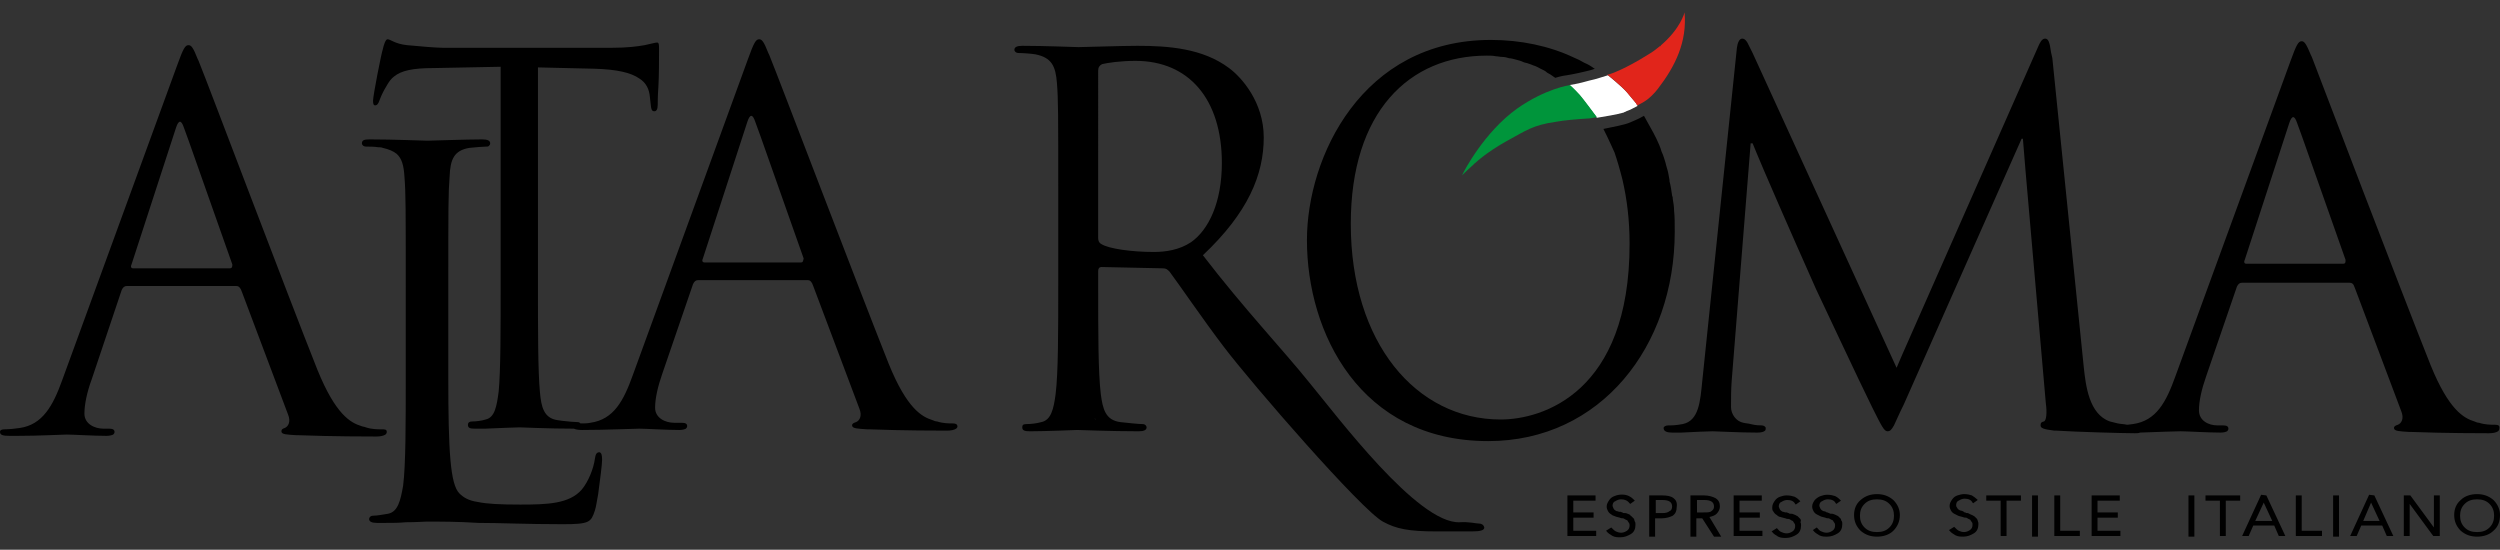 <?xml version="1.0" encoding="UTF-8"?> <svg xmlns="http://www.w3.org/2000/svg" xmlns:xlink="http://www.w3.org/1999/xlink" version="1.1" id="Layer_1" x="0px" y="0px" viewBox="0 0 382 84" style="enable-background:new 0 0 382 84;" xml:space="preserve"><rect x="0" y="0" width="382" height="84" fill="#333333" stroke="none"/> <style type="text/css"> .st0{fill:#FFFFFF;} .st1{fill:#00953B;} .st2{fill:#E1251B;} .st3{fill:#E20A17;} </style> <g> <g> <g> <path class="st0" d="M232,65.6C232,65.6,232,65.6,232,65.6c0.1,0,0.2,0,0.3-0.1C232.1,65.5,232,65.6,232,65.6z"></path> <path d="M255.8,32.2c0-0.6-0.1-1.2-0.2-1.8c0-0.2,0-0.3-0.1-0.5c-0.1-0.7-0.2-1.5-0.4-2.2c0-0.1,0-0.1,0-0.2 c-0.1-0.4-0.1-0.7-0.2-1.1c-0.1-0.5-0.3-1-0.4-1.5c-0.2-0.6-0.3-1.1-0.6-1.7c-0.2-0.7-0.5-1.4-0.8-2c-0.3-0.6-0.6-1.2-0.9-1.7 c-0.3-0.6-0.7-1.2-1-1.8c-0.1,0-0.1,0.1-0.2,0.1c-0.5,0.3-1.2,0.6-1.9,0.9c-0.9,0.4-2.7,0.7-4.1,1c0.4,0.8,0.8,1.6,1.2,2.5 c0.2,0.4,0.3,0.7,0.5,1.1c0.2,0.6,0.4,1.2,0.6,1.9c0.2,0.7,0.4,1.4,0.6,2.2c0.7,3,1.1,6.2,1.1,9.9c0,22.7-13.3,26.8-19.7,26.8 c-12.9,0-22.9-11.7-22.9-29.9c0-17.1,8.9-25.7,20.8-25.7c0.5,0,0.9,0,1.4,0.1c0.3,0,0.6,0.1,1,0.1c0.3,0,0.7,0.1,1,0.2 c0.3,0,0.6,0.1,1,0.2c0.4,0.1,0.8,0.2,1.2,0.4c0.2,0.1,0.5,0.1,0.7,0.2c0.3,0.1,0.6,0.2,0.8,0.3c0.4,0.1,0.7,0.3,1.1,0.5 c0.4,0.2,0.7,0.3,1,0.6c0.4,0.2,0.7,0.4,1.1,0.7c0,0,0.1,0,0.1,0.1c1-0.3,1.7-0.4,1.8-0.4c0,0,1.3-0.2,2.9-0.6 c0.4-0.1,0.9-0.2,1.4-0.4c-0.1,0-0.1-0.1-0.2-0.1c-0.4-0.3-0.9-0.6-1.4-0.8c-0.5-0.3-1.1-0.6-1.6-0.8c-3.8-1.8-8.2-2.7-12.7-2.7 c-19.7,0-28.1,17.9-28.1,30.6c0,14.1,8.1,30.7,27.7,30.7c17.2,0,28.5-14.5,28.5-32C255.9,34,255.9,33.1,255.8,32.2z M232,65.6 C232,65.6,232,65.6,232,65.6c0,0,0.1,0,0.2-0.1C232.2,65.5,232.1,65.6,232,65.6z"></path> <path class="st0" d="M250.2,16.2c-0.6,0.3-1.1,0.6-1.7,0.8c-0.1,0.1-0.3,0.1-0.4,0.2c-1.1,0.3-2.8,0.6-4.1,0.8 c-0.6-0.8-2-2.7-2.7-3.5c-1-1-1.5-1.5-1.5-1.5s1.4-0.2,3.1-0.7c1-0.2,2.1-0.6,2.8-0.8c0,0,2,1.6,2.9,2.6c0.5,0.6,1.1,1.3,1.5,1.8 c0,0.1,0.1,0.1,0.1,0.2C250.1,16.1,250.2,16.1,250.2,16.2z"></path> <g> <g> <g> <path d="M145.6,64.7c-0.6,0-1.5,0-2.4-0.3c-0.2,0-0.5-0.1-0.7-0.2c-1.6-0.5-3.9-1.7-6.7-8.6c-4.7-11.8-16.9-43.9-18.1-46.8 c-0.1-0.3-0.2-0.5-0.3-0.7c-0.7-1.8-1-2.1-1.4-2.1c-0.5,0-0.8,0.5-1.7,3L96.7,57.3c-1.4,3.9-2.9,6.8-6.5,7.3 c-0.4,0.1-1,0.1-1.5,0.1c-0.1-0.1-0.2-0.2-0.4-0.2c-0.5,0-1.5-0.1-2.4-0.2c-0.2,0-0.5-0.1-0.7-0.1c-2.1-0.3-2.5-2-2.7-4.3 c-0.3-3.2-0.3-9.4-0.3-16.8V10.3l8.6,0.2c3.5,0.1,5.6,0.6,6.9,1.5c1.1,0.7,1.5,1.7,1.6,2.8l0.1,0.9c0.1,1.1,0.2,1.3,0.6,1.3 c0.3,0,0.5-0.3,0.5-1c0-0.3,0-1.4,0.1-2.7c0.1-1.8,0.1-4,0.1-5.4V7.4c0-0.5,0-0.9-0.3-0.9c-0.3,0-0.9,0.2-1.9,0.4 c-1.1,0.2-2.7,0.4-4.9,0.4H67.6c-0.8,0-3.4-0.2-5.4-0.4c-1.9-0.2-2.5-0.9-3-0.9c-0.3,0-0.6,1-0.7,1.5C58.3,8,57,14.6,57,15.4 c0,0.5,0.1,0.7,0.3,0.7c0.3,0,0.5-0.2,0.7-0.8c0.2-0.5,0.4-1.1,1.2-2.4c0.3-0.5,0.6-0.9,1-1.2c1.1-0.9,2.8-1.3,6.1-1.3 l10.2-0.2v32.8c0,7.5,0,13.6-0.3,16.8c-0.3,2.3-0.6,4-2,4.3c-0.6,0.2-1.5,0.3-2.1,0.3c-0.4,0-0.6,0.2-0.6,0.5 c0,0.5,0.3,0.6,1.1,0.6c0.4,0,0.9,0,1.5,0c2.2-0.1,5-0.2,5.3-0.2c0.3,0,4.5,0.2,8.3,0.2c0.2,0.1,0.6,0.2,1.2,0.2 c3.6,0,7.9-0.2,8.8-0.2c0.9,0,4.2,0.2,6.1,0.2c0.5,0,0.8-0.1,1-0.2c0.1-0.1,0.2-0.2,0.2-0.4c0-0.3-0.2-0.5-0.8-0.5H103 c-1.3,0-2.9-0.7-2.9-2.3c0-1.4,0.4-3.2,1.1-5.2l4.7-13.7c0.2-0.4,0.4-0.6,0.8-0.6h16.7c0.4,0,0.5,0.2,0.7,0.5l0.2,0.5l7,18.6 c0.5,1.2,0,1.9-0.5,2.1c-0.3,0.1-0.6,0.2-0.6,0.5c0,0.5,0.9,0.5,2.3,0.6h0.3c5.3,0.2,10.7,0.2,11.9,0.2c0.6,0,1.1-0.1,1.4-0.3 c0.1-0.1,0.2-0.2,0.2-0.3C146.3,64.8,146,64.7,145.6,64.7z M122.4,40.1h-14.8c-0.2,0-0.4-0.2-0.2-0.6l6.8-20.9 c0.4-1.2,0.8-1.2,1.2,0l0.8,2.2l6.6,18.7C122.7,39.9,122.7,40.1,122.4,40.1z"></path> <path d="M92,70.3c0,0.6-0.3,3-0.6,5.2c-0.2,1-0.3,1.9-0.5,2.5c-0.6,1.8-0.8,2.1-4.9,2.1c-5.6,0-9.6-0.2-12.9-0.2 c-3.2-0.2-5.7-0.2-7.9-0.2c-0.3,0-1.6,0.1-3.2,0.1c-1,0.1-2.1,0.1-3.1,0.1c-0.5,0-0.9,0-1.3,0c-0.8,0-1.2-0.2-1.2-0.6 c0-0.2,0.2-0.5,0.6-0.5c0.7,0,1.6-0.2,2.3-0.3c1.5-0.3,1.9-2,2.3-4.3c0.4-3.2,0.4-9.4,0.4-16.8V43.8c0-12.1,0-14.3-0.2-16.8 c-0.1-1.7-0.4-2.8-1.2-3.5c-0.5-0.4-1.2-0.7-2.1-0.9c-0.2-0.1-0.5-0.1-0.7-0.1c-0.6-0.1-1.4-0.1-1.9-0.1 c-0.3,0-0.6-0.2-0.6-0.5c0-0.5,0.4-0.6,1.2-0.6c3.5,0,8.4,0.2,8.8,0.2c0.4,0,6.1-0.2,8.4-0.2c0.8,0,1.2,0.2,1.2,0.6 c0,0.2-0.1,0.3-0.2,0.4c-0.1,0.1-0.2,0.1-0.4,0.1c-0.5,0-1.6,0.1-2.6,0.2c-2.3,0.4-2.9,1.7-3,4.4c-0.2,2.5-0.2,4.7-0.2,16.8 v13.8c0,11.4,0.3,16.4,1.7,17.8c0.6,0.6,1.4,1.1,2.8,1.3c1.4,0.3,3.4,0.4,6.5,0.4c4.1,0,7.5-0.1,9.4-2.3c1-1.2,1.8-3.2,2-4.7 c0.1-0.6,0.2-1,0.7-1C91.9,69.2,92,69.5,92,70.3z"></path> <path d="M58.3,65.6c-0.6,0-1.5,0-2.4-0.3c-0.2-0.1-0.5-0.1-0.7-0.2c-1.6-0.5-3.9-1.7-6.7-8.6C43.8,44.7,31.7,12.6,30.5,9.7 c-0.1-0.3-0.2-0.5-0.3-0.7c-0.7-1.8-1-2.1-1.4-2.1c-0.5,0-0.8,0.5-1.7,3L9.5,58.1c-1.4,3.9-3,6.8-6.5,7.3 c-0.6,0.1-1.7,0.2-2.3,0.2C0.3,65.6,0,65.7,0,66c0,0.5,0.5,0.6,1.5,0.6c0.4,0,0.8,0,1.1,0c3.4,0,6.9-0.2,7.6-0.2 c0.9,0,4.2,0.2,6.1,0.2c0.4,0,0.8-0.1,1-0.2c0.1-0.1,0.2-0.2,0.2-0.4c0-0.3-0.2-0.5-0.8-0.5h-0.9c-1.3,0-2.9-0.7-2.9-2.3 c0-1.4,0.4-3.3,1.1-5.2l4.6-13.7c0.2-0.4,0.4-0.6,0.8-0.6h16.7c0.4,0,0.5,0.2,0.7,0.5l0.2,0.5l7,18.6c0.5,1.2,0,1.9-0.5,2.1 c-0.3,0.1-0.5,0.2-0.5,0.5c0,0.5,0.8,0.5,2.3,0.6h0.3c5.3,0.2,10.8,0.2,11.9,0.2c0.6,0,1.1-0.1,1.4-0.3 c0.1-0.1,0.2-0.2,0.2-0.4C59.1,65.6,58.8,65.6,58.3,65.6z M35.1,41H20.3c-0.2,0-0.4-0.2-0.2-0.6l6.8-20.9 c0.4-1.2,0.8-1.2,1.2,0l0.8,2.2l6.6,18.7C35.5,40.7,35.5,41,35.1,41z"></path> </g> </g> <path class="st1" d="M244,17.9c-0.6,0.1-1,0.2-1.2,0.2c-0.1,0-0.1,0-0.1,0h0c-1.7,0.1-3.9,0.3-4.9,0.5c-3.6,0.5-4.7,1.4-7.3,2.8 c-2.2,1.2-4,2.5-5.2,3.6c0,0-0.1,0-0.1,0.1c-0.8,0.7-1.3,1.2-1.6,1.5c0,0-0.1,0.1-0.1,0.1l-0.1,0.1v0h0c0,0,0,0,0,0 c0.3-0.7,3.4-6.6,8.4-10.2c4.4-3.1,8.1-3.6,8.1-3.6s0.6,0.5,1.5,1.5C242,15.2,243.4,17.1,244,17.9z"></path> <path class="st2" d="M253.3,13.6C253.3,13.7,253.3,13.7,253.3,13.6C253.2,13.7,253.2,13.7,253.3,13.6c-0.3,0.4-0.6,0.7-0.8,0.9 c-0.1,0.1-0.1,0.1-0.2,0.2c-0.6,0.6-1.3,1-2.1,1.4c0,0-0.1-0.1-0.1-0.1c-0.1-0.1-0.1-0.1-0.1-0.2c-0.4-0.5-1-1.2-1.5-1.8 c-0.9-1-2.9-2.6-2.9-2.6s0,0,0.1,0c0.5-0.1,2.7-0.9,6.2-3.1c0.7-0.4,1.3-0.9,1.8-1.3c0,0,0,0,0,0.1c0,0,0,0,0.1-0.1h-0.1 c3.1-2.6,3.7-5.1,3.7-5.1C257.8,6.4,256,10.1,253.3,13.6z"></path> <path class="st3" d="M253.8,7C253.8,7,253.8,7.1,253.8,7C253.7,7.1,253.7,7,253.8,7L253.8,7L253.8,7z"></path> <g> <path d="M232.3,65.5c-0.1,0-0.2,0-0.2,0.1c0,0-0.1,0-0.1,0C232,65.6,232.1,65.5,232.3,65.5z"></path> <path d="M226,80c-0.5,0-1.5-0.3-3-0.2c-6.4,0.2-18.6-16.1-22.9-21.3c-4.1-5.1-10-11.3-16.3-19.5c6.9-6.5,9.3-12.3,9.3-18 c0-5.4-3.4-9.2-5.3-10.6c-4-3-9.2-3.4-14-3.4c-2.4,0-8.2,0.2-9,0.2c-0.4,0-5.2-0.2-8.6-0.2c-0.8,0-1.2,0.2-1.2,0.6 c0,0.3,0.3,0.5,0.6,0.5c0.7,0,2,0.1,2.6,0.2c2.5,0.5,3.1,1.8,3.3,4.4c0.2,2.5,0.2,4.7,0.2,16.9v13.7c0,7.5,0,13.6-0.4,16.9 c-0.3,2.3-0.7,4-2.2,4.3c-0.7,0.2-1.6,0.3-2.3,0.3c-0.5,0-0.6,0.2-0.6,0.5c0,0.5,0.4,0.6,1.2,0.6c2.3,0,7.1-0.2,7.2-0.2 c0.4,0,5.2,0.2,9.4,0.2c0.8,0,1.2-0.2,1.2-0.6c0-0.2-0.2-0.5-0.6-0.5c-0.7,0-2.4-0.2-3.4-0.3c-2.3-0.3-2.7-2-3-4.3 c-0.4-3.3-0.4-9.4-0.4-16.9v-1.9c0-0.4,0.2-0.6,0.5-0.6l9.4,0.2c0.5,0,0.7,0.2,1,0.5c1.5,2,5.1,7.3,8.3,11.5 c4.4,5.8,21,24.9,24.3,26.7c2,1.1,3.9,1.5,8.2,1.5h5.4c1.4,0,1.9-0.2,1.9-0.6C226.7,80.2,226.4,80,226,80z M169.9,64.7 C169.9,64.7,169.9,64.7,169.9,64.7c0,0,0,0-0.2,0H169.9z M166.3,37.3C166.3,37.3,166.3,37.3,166.3,37.3 C166.3,37.3,166.3,37.3,166.3,37.3c0.2,0.1,0.4,0.2,0.6,0.2C166.7,37.4,166.5,37.4,166.3,37.3z M167.2,63.9 c-0.1-0.1-0.2-0.2-0.2-0.2C167,63.7,167.1,63.8,167.2,63.9c0.1,0.1,0.2,0.1,0.3,0.2C167.4,64.1,167.3,64,167.2,63.9z M167.8,37.8c-0.1,0-0.2-0.1-0.3-0.1C167.6,37.8,167.7,37.8,167.8,37.8L167.8,37.8z M182,37c-1.8,1.2-3.9,1.5-5.7,1.5 c-3.4,0-6.9-0.5-8-1.2c-0.4-0.2-0.5-0.6-0.5-0.9V10.8c0-0.5,0.2-0.8,0.6-1c0.8-0.2,2.8-0.5,5.1-0.5c8.2,0,13.2,5.9,13.2,15.6 C186.7,30.9,184.7,35.1,182,37z"></path> <path d="M381.2,64.9c-0.6,0-1.5,0-2.4-0.3c-0.2,0-0.5-0.1-0.7-0.2c-1.6-0.5-3.9-1.7-6.7-8.6C366.7,44,354.5,12,353.4,9.1 c-0.1-0.3-0.2-0.5-0.3-0.7c-0.7-1.7-1-2.1-1.4-2.1c-0.5,0-0.8,0.5-1.7,3l-17.6,48.2c-1.4,3.9-2.9,6.8-6.5,7.3 c-0.2,0-0.6,0.1-0.9,0.1c-0.4-0.1-0.9-0.1-1.4-0.2c-0.4-0.1-0.8-0.2-1.2-0.3c-3.2-1.1-3.7-5.5-4-8.3l-4.8-47.2L313.4,8 c-0.2-1.5-0.4-2.1-0.9-2.1s-0.8,0.6-1.1,1.3l-20.7,46.9l-0.9,2.1l-22-48.1l-0.5-1c-0.4-0.9-0.7-1.2-1.1-1.2 c-0.4,0-0.7,0.6-0.8,1.4l-5.3,51c-0.3,3-0.5,6-3,6.5c-1.1,0.2-1.6,0.2-2.2,0.2c-0.4,0-0.7,0.2-0.7,0.4c0,0.5,0.5,0.7,1.3,0.7 c0.4,0,0.9,0,1.4,0c1.9-0.1,4.2-0.2,4.8-0.2c0.6,0,4.1,0.2,6.8,0.2c0.6,0,1-0.1,1.2-0.3c0.1-0.1,0.1-0.2,0.1-0.4 c0-0.2-0.3-0.4-0.6-0.4c-0.3,0-0.9,0-1.7-0.2c-0.3-0.1-0.7-0.1-1.1-0.2c-1.1-0.2-1.9-1.3-1.9-2.4c0-1.3,0-2.7,0.1-4l2.9-36.3 h0.3c0.2,0.5,0.9,2.2,1.8,4.3c2.7,6.3,7.4,16.9,7.9,18c0.4,0.8,6.7,14.3,8.6,18.1c1.4,2.8,1.8,3.6,2.3,3.6c0.4,0,0.6-0.2,1-0.9 c0.3-0.6,0.7-1.6,1.5-3.2l18-40.6h0.2l0.4,4.9l3.1,35.5c0.2,1.4,0.1,2.7-0.3,2.8c-0.4,0.1-0.5,0.2-0.5,0.6 c0,0.4,0.4,0.6,2.1,0.8c0.1,0,0.2,0,0.3,0c3,0.2,10.4,0.4,12,0.4c0.3,0,0.6,0,0.8-0.1c2.8-0.1,5.5-0.2,6.2-0.2 c0.9,0,4.2,0.2,6.1,0.2c0.5,0,0.8-0.1,1-0.2c0.1-0.1,0.2-0.2,0.2-0.4c0-0.3-0.2-0.5-0.8-0.5h-0.9c-1.3,0-2.8-0.7-2.8-2.3 c0-1.4,0.4-3.2,1.1-5.2l4.7-13.7c0.2-0.4,0.4-0.6,0.8-0.6H359c0.4,0,0.6,0.2,0.7,0.5l0.2,0.5l7,18.6c0.5,1.2,0,1.9-0.5,2.1 c-0.3,0.1-0.6,0.2-0.6,0.5c0,0.5,0.9,0.5,2.3,0.6h0.3c5.3,0.2,10.8,0.2,11.9,0.2c0.6,0,1.1-0.1,1.4-0.3 c0.1-0.1,0.2-0.2,0.2-0.4C382,65,381.7,64.9,381.2,64.9z M358,40.3h-14.8c-0.2,0-0.4-0.2-0.2-0.6l6.8-20.9 c0.4-1.2,0.8-1.2,1.2,0l0.8,2.2l6.6,18.7C358.4,40.1,358.4,40.3,358,40.3z"></path> <path d="M253.8,7C253.8,7,253.8,7.1,253.8,7C253.7,7.1,253.7,7,253.8,7C253.7,7,253.7,7,253.8,7L253.8,7z"></path> </g> </g> </g> </g> <polygon points="240.4,79.1 243.5,79.1 243.5,78.3 240.4,78.3 240.4,76.5 243.8,76.5 243.8,75.7 239.5,75.7 239.5,81.9 243.9,81.9 243.9,81.1 240.4,81.1 "></polygon> <path d="M249.7,79.3c-0.1-0.1-0.2-0.2-0.3-0.3l-0.1-0.1c-0.1-0.1-0.2-0.1-0.2-0.2c-0.1-0.1-0.2-0.1-0.4-0.2 c-0.2-0.1-0.3-0.1-0.4-0.1c0,0-0.1,0-0.1,0c-0.1,0-0.2,0-0.3-0.1c-0.1,0-0.2-0.1-0.3-0.1c-0.1,0-0.1,0-0.2,0 c-0.1,0-0.2-0.1-0.4-0.1c-0.2-0.1-0.3-0.2-0.3-0.2c-0.1-0.1-0.1-0.1-0.2-0.3c0-0.1-0.1-0.2-0.1-0.3c0-0.3,0.1-0.6,0.4-0.7 c0.3-0.2,0.6-0.3,0.9-0.3c0.6,0,1,0.2,1.3,0.6l0.1,0.1l0.7-0.5l-0.1-0.1c-0.2-0.2-0.4-0.4-0.8-0.6c-0.6-0.3-1.5-0.3-2.2,0 c-0.3,0.1-0.6,0.3-0.8,0.6c-0.2,0.3-0.4,0.6-0.4,1c0,0.3,0.1,0.5,0.2,0.7c0.1,0.2,0.3,0.4,0.5,0.5c0.2,0.2,0.4,0.2,0.6,0.3 c0.2,0.1,0.4,0.1,0.7,0.2c0.2,0.1,0.4,0.1,0.5,0.1c0.1,0,0.2,0.1,0.4,0.2c0.2,0.1,0.3,0.1,0.3,0.2c0.1,0.1,0.1,0.2,0.2,0.3 c0.1,0.1,0.1,0.3,0.1,0.4c0,0.3-0.1,0.6-0.4,0.8c-0.3,0.2-0.6,0.3-0.9,0.3c-0.3,0-0.6-0.1-0.8-0.2c-0.2-0.1-0.4-0.3-0.6-0.5 l-0.1-0.1l-0.8,0.5l0.1,0.1c0.2,0.3,0.6,0.5,0.9,0.7c0.4,0.2,0.8,0.2,1.2,0.2c0.6,0,1.1-0.2,1.6-0.5c0.5-0.3,0.7-0.8,0.7-1.4 c0-0.2,0-0.4-0.1-0.5C249.8,79.6,249.7,79.5,249.7,79.3z"></path> <path d="M255.7,76.1c-0.4-0.3-1-0.4-1.7-0.4h-2v6.3h0.9v-2.8h1c0.7,0,1.3-0.2,1.7-0.4c0.4-0.3,0.6-0.7,0.6-1.3 C256.3,76.8,256.1,76.4,255.7,76.1z M253,76.4h1c1,0,1.5,0.3,1.5,1c0,0.3-0.1,0.6-0.4,0.7c-0.2,0.2-0.6,0.3-1.1,0.3h-1V76.4z"></path> <path d="M261.2,79c0.4-0.1,0.8-0.2,1.1-0.5c0.3-0.3,0.5-0.7,0.5-1.1c0-0.6-0.2-1-0.7-1.3c-0.4-0.2-1-0.4-1.7-0.4h-2.1v6.3h0.9v-2.8 h0.9l1.8,2.8h1.1L261.2,79z M259.3,76.4h1.1c1,0,1.5,0.3,1.5,1c0,0.3-0.1,0.5-0.4,0.7c-0.2,0.2-0.6,0.2-1.2,0.2h-1V76.4z"></path> <polygon points="265.8,79.1 268.9,79.1 268.9,78.3 265.8,78.3 265.8,76.5 269.2,76.5 269.2,75.7 264.9,75.7 264.9,81.9 269.3,81.9 269.3,81.1 265.8,81.1 "></polygon> <path d="M275.1,79.3c-0.1-0.1-0.2-0.2-0.3-0.3l-0.1-0.1c-0.1-0.1-0.2-0.1-0.2-0.1c-0.1-0.1-0.2-0.1-0.4-0.2 c-0.2-0.1-0.3-0.1-0.4-0.1c0,0-0.1,0-0.1,0c-0.1,0-0.2,0-0.3-0.1c-0.1,0-0.2-0.1-0.3-0.1c-0.1,0-0.1,0-0.2,0 c-0.1,0-0.2-0.1-0.4-0.1c-0.2-0.1-0.3-0.2-0.3-0.2c-0.1-0.1-0.1-0.1-0.2-0.3c0-0.1-0.1-0.2-0.1-0.3c0-0.3,0.1-0.6,0.4-0.7 c0.3-0.2,0.6-0.3,0.9-0.3c0.6,0,1,0.2,1.2,0.6l0.1,0.1l0.7-0.5l-0.1-0.1c-0.2-0.2-0.4-0.4-0.8-0.6c-0.3-0.1-0.7-0.2-1.2-0.2 c-0.4,0-0.7,0.1-1,0.2c-0.3,0.1-0.6,0.3-0.8,0.6c-0.2,0.3-0.4,0.6-0.4,1c0,0.3,0,0.5,0.2,0.7c0.1,0.2,0.3,0.4,0.5,0.5 c0.2,0.2,0.4,0.3,0.6,0.3c0.2,0.1,0.4,0.1,0.7,0.2c0.2,0.1,0.4,0.1,0.5,0.1c0.1,0,0.3,0.1,0.4,0.2c0.2,0.1,0.3,0.1,0.3,0.2 c0.1,0.1,0.1,0.2,0.2,0.3c0.1,0.1,0.1,0.3,0.1,0.4c0,0.3-0.1,0.6-0.4,0.8c-0.3,0.2-0.6,0.3-0.9,0.3c-0.3,0-0.6-0.1-0.8-0.2 c-0.3-0.1-0.4-0.3-0.6-0.5l-0.1-0.1l-0.8,0.5l0.1,0.1c0.2,0.3,0.6,0.5,0.9,0.7c0.4,0.2,0.8,0.2,1.2,0.2c0.6,0,1.1-0.2,1.6-0.5 c0.5-0.3,0.7-0.8,0.7-1.4c0-0.2,0-0.4-0.1-0.5C275.2,79.6,275.2,79.5,275.1,79.3z"></path> <path d="M281.3,79.3c-0.1-0.1-0.2-0.2-0.3-0.3l-0.1-0.1c-0.1-0.1-0.1-0.1-0.2-0.1c-0.1-0.1-0.2-0.1-0.4-0.2 c-0.2-0.1-0.3-0.1-0.4-0.1c0,0-0.1,0-0.1,0c-0.1,0-0.2,0-0.3-0.1c-0.1,0-0.2-0.1-0.3-0.1c-0.1,0-0.1,0-0.2-0.1 c-0.1,0-0.2-0.1-0.4-0.1c-0.2-0.1-0.3-0.2-0.3-0.2c-0.1-0.1-0.1-0.1-0.2-0.3c0-0.1-0.1-0.2-0.1-0.3c0-0.3,0.1-0.6,0.4-0.7 c0.3-0.2,0.6-0.3,0.9-0.3c0.6,0,1,0.2,1.2,0.6l0.1,0.1l0.7-0.5l-0.1-0.1c-0.2-0.2-0.4-0.4-0.8-0.6c-0.3-0.1-0.7-0.2-1.2-0.2 c-0.4,0-0.7,0.1-1,0.2c-0.3,0.1-0.6,0.3-0.9,0.6c-0.2,0.3-0.4,0.6-0.4,1c0,0.3,0.1,0.5,0.2,0.7c0.1,0.2,0.3,0.4,0.5,0.5 c0.2,0.1,0.4,0.2,0.6,0.3c0.2,0.1,0.4,0.1,0.7,0.2c0.2,0.1,0.4,0.1,0.5,0.1c0.1,0,0.2,0.1,0.4,0.2c0.2,0.1,0.3,0.1,0.3,0.2 c0.1,0.1,0.1,0.2,0.2,0.3c0.1,0.1,0.1,0.3,0.1,0.4c0,0.3-0.1,0.6-0.4,0.8c-0.3,0.2-0.6,0.3-0.9,0.3c-0.3,0-0.6-0.1-0.8-0.2 c-0.3-0.1-0.4-0.3-0.6-0.5l-0.1-0.1L277,81l0.1,0.1c0.2,0.3,0.6,0.5,0.9,0.7c0.4,0.2,0.8,0.2,1.2,0.2c0.6,0,1.1-0.2,1.6-0.5 c0.5-0.3,0.7-0.8,0.7-1.4c0-0.2,0-0.4-0.1-0.5C281.4,79.6,281.3,79.5,281.3,79.3z"></path> <path d="M289.3,76.4c-0.7-0.6-1.5-0.9-2.5-0.9c-1,0-1.8,0.3-2.5,0.9c-0.7,0.6-1,1.4-1,2.3c0,0.9,0.3,1.7,1,2.4 c0.7,0.6,1.5,0.9,2.5,0.9c1,0,1.9-0.3,2.5-0.9s1-1.4,1-2.4C290.3,77.9,290,77.1,289.3,76.4z M286.8,81.3c-0.8,0-1.4-0.2-1.9-0.7 c-0.5-0.5-0.7-1.1-0.7-1.8s0.2-1.3,0.7-1.8c0.5-0.5,1.1-0.7,1.9-0.7c0.8,0,1.4,0.2,1.9,0.7c0.5,0.5,0.7,1.1,0.7,1.8 s-0.2,1.3-0.7,1.8C288.2,81.1,287.6,81.3,286.8,81.3z"></path> <path d="M302.1,79.3c-0.1-0.1-0.2-0.2-0.3-0.3c-0.1-0.1-0.2-0.2-0.3-0.2c-0.1-0.1-0.2-0.1-0.4-0.2l-0.2-0.1c-0.1,0-0.1-0.1-0.2-0.1 c0,0-0.1,0-0.1,0c-0.1,0-0.2,0-0.3-0.1c-0.1,0-0.2,0-0.2-0.1c-0.1,0-0.2-0.1-0.2-0.1c-0.1,0-0.2-0.1-0.4-0.1 c-0.2-0.1-0.3-0.2-0.3-0.2c-0.1-0.1-0.1-0.1-0.2-0.3c-0.1-0.1-0.1-0.2-0.1-0.3c0-0.3,0.1-0.6,0.4-0.7c0.3-0.2,0.6-0.3,0.9-0.3 c0.6,0,1,0.2,1.2,0.6l0.1,0.1l0.7-0.5l-0.1-0.1c-0.2-0.2-0.5-0.4-0.8-0.6c-0.3-0.1-0.7-0.2-1.2-0.2c-0.3,0-0.7,0.1-1,0.2 c-0.3,0.1-0.6,0.3-0.8,0.6c-0.2,0.3-0.4,0.6-0.4,1c0,0.3,0.1,0.5,0.2,0.7c0.1,0.2,0.3,0.4,0.5,0.5c0.2,0.1,0.4,0.2,0.6,0.3 c0.2,0.1,0.4,0.1,0.7,0.2c0.2,0.1,0.4,0.1,0.5,0.1c0.1,0,0.2,0.1,0.4,0.2c0.2,0.1,0.3,0.1,0.3,0.2c0.1,0.1,0.1,0.2,0.2,0.3 c0.1,0.1,0.1,0.2,0.1,0.4c0,0.3-0.1,0.6-0.4,0.8c-0.3,0.2-0.6,0.3-0.9,0.3c-0.3,0-0.6-0.1-0.8-0.2c-0.2-0.1-0.4-0.3-0.6-0.5 l-0.1-0.1l-0.8,0.5l0.1,0.1c0.2,0.3,0.6,0.5,0.9,0.7c0.4,0.2,0.8,0.2,1.2,0.2c0.6,0,1.1-0.2,1.6-0.5c0.5-0.3,0.7-0.8,0.7-1.4 c0-0.2,0-0.3-0.1-0.5C302.2,79.6,302.2,79.5,302.1,79.3z"></path> <polygon points="303.5,76.5 305.7,76.5 305.7,81.9 306.6,81.9 306.6,76.5 308.8,76.5 308.8,75.7 303.5,75.7 "></polygon> <rect x="310.5" y="75.7" width="0.9" height="6.3"></rect> <polygon points="314.8,75.7 313.9,75.7 313.9,81.9 317.8,81.9 317.8,81.1 314.8,81.1 "></polygon> <polygon points="320.5,79.1 323.6,79.1 323.6,78.3 320.5,78.3 320.5,76.5 323.9,76.5 323.9,75.7 319.6,75.7 319.6,81.9 324,81.9 324,81.1 320.5,81.1 "></polygon> <rect x="334.4" y="75.7" width="0.9" height="6.3"></rect> <polygon points="337,76.5 339.2,76.5 339.2,81.9 340.1,81.9 340.1,76.5 342.3,76.5 342.3,75.7 337,75.7 "></polygon> <path d="M346.3,75.7L346.3,75.7l-0.8-0.1l-2.9,6.3h1l0.7-1.6h3.2l0.7,1.6h1L346.3,75.7z M344.6,79.6l1.3-2.8l1.3,2.8H344.6z"></path> <polygon points="351.7,75.7 350.8,75.7 350.8,81.9 354.8,81.9 354.8,81.1 351.7,81.1 "></polygon> <rect x="356.5" y="75.7" width="0.9" height="6.3"></rect> <path d="M362.8,75.7L362.8,75.7l-0.8-0.1l-2.8,6.1l-0.1,0.2h1l0.7-1.6h3.2l0.7,1.6h1L362.8,75.7z M361.1,79.6l1.2-2.8l1.3,2.8 H361.1z"></path> <polygon points="371.9,80.6 368.3,75.7 368.3,75.7 367.3,75.7 367.3,81.9 368.2,81.9 368.2,77 371.8,81.9 372.8,81.9 372.8,75.7 371.9,75.7 "></polygon> <path d="M381,76.4c-0.7-0.6-1.5-0.9-2.5-0.9s-1.9,0.3-2.5,0.9c-0.7,0.6-1,1.4-1,2.3c0,0.9,0.3,1.7,1,2.4c0.7,0.6,1.5,0.9,2.5,0.9 s1.9-0.3,2.5-0.9c0.7-0.6,1-1.4,1-2.4C382,77.9,381.7,77.1,381,76.4z M378.5,81.3c-0.8,0-1.4-0.2-1.9-0.7c-0.5-0.5-0.7-1.1-0.7-1.8 s0.2-1.3,0.7-1.8c0.5-0.5,1.1-0.7,1.9-0.7s1.4,0.2,1.9,0.7c0.5,0.5,0.7,1.1,0.7,1.8s-0.2,1.3-0.7,1.8 C379.9,81.1,379.3,81.3,378.5,81.3z"></path> </g> </svg> 